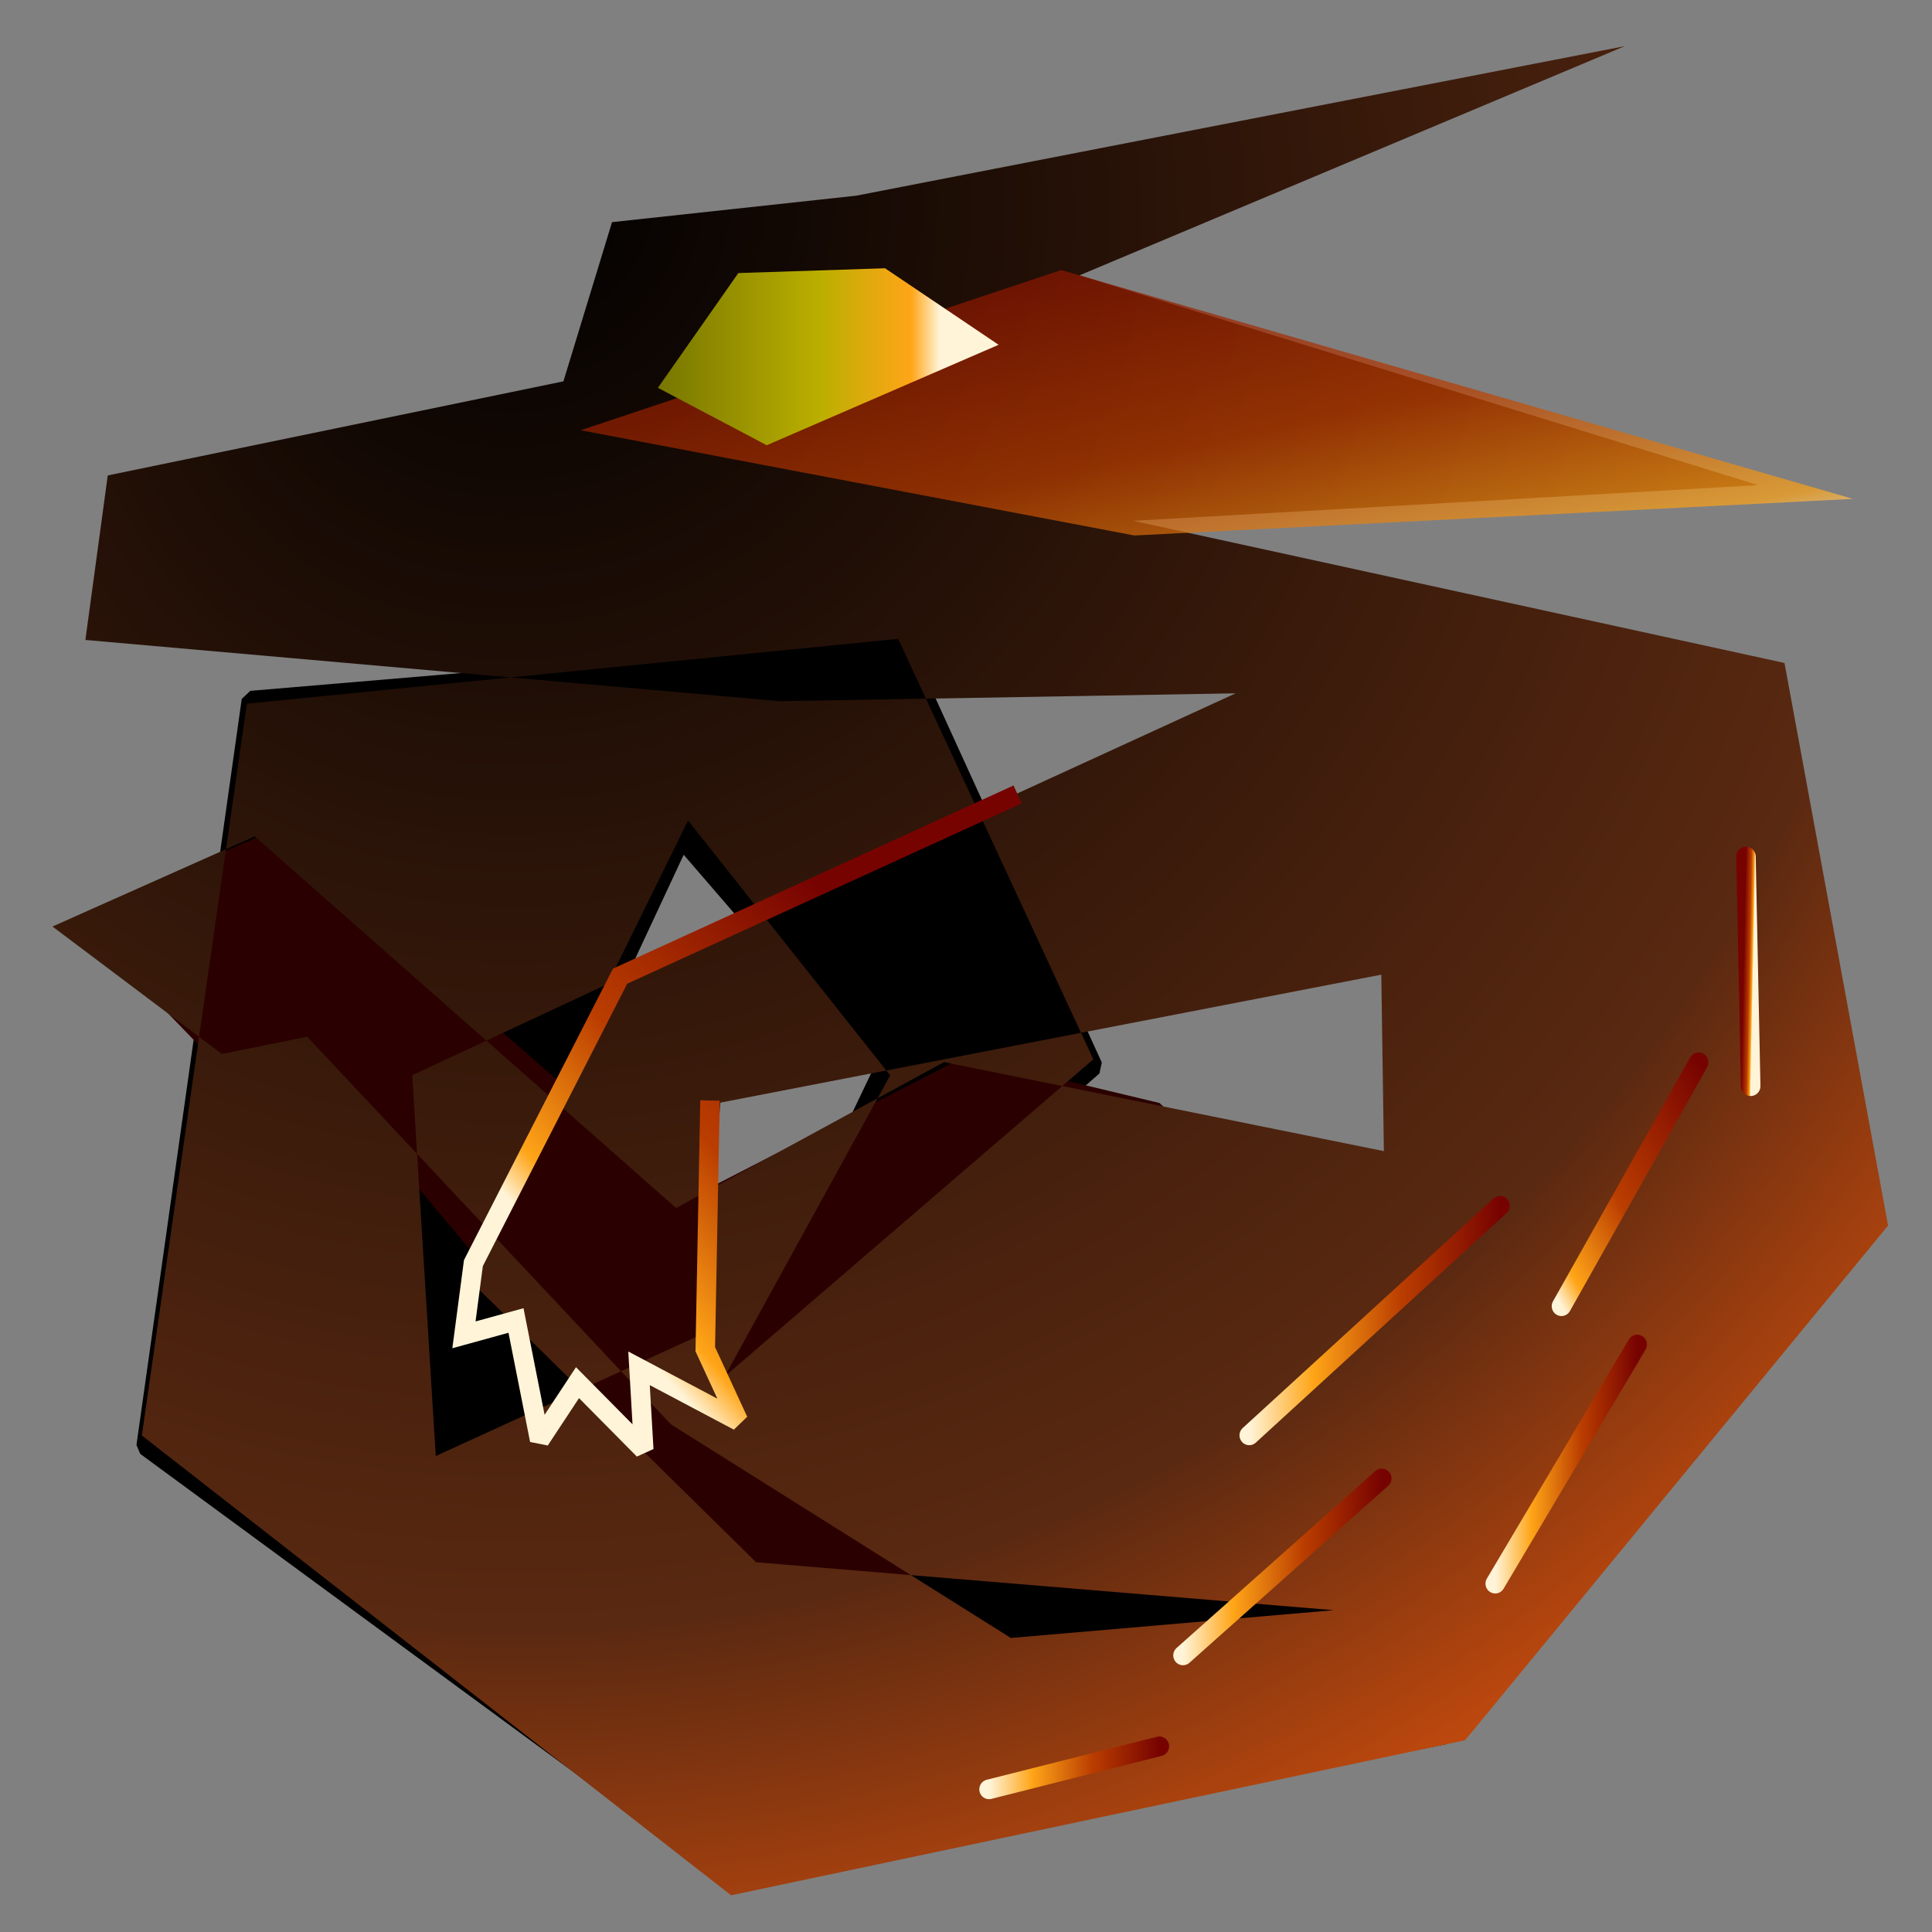 <?xml version="1.0" standalone="no"?>
<!DOCTYPE svg PUBLIC "-//W3C//DTD SVG 20010904//EN" "http://www.w3.org/TR/2001/REC-SVG-20010904/DTD/svg10.dtd">
<!-- Created using Krita: https://krita.org -->
<svg xmlns="http://www.w3.org/2000/svg" 
    xmlns:xlink="http://www.w3.org/1999/xlink"
    xmlns:krita="http://krita.org/namespaces/svg/krita"
    xmlns:sodipodi="http://sodipodi.sourceforge.net/DTD/sodipodi-0.dtd"
    width="368.64pt"
    height="368.64pt"
    viewBox="0 0 368.64 368.64">
<rect x="0" y="0" width="368.64" height="368.64" fill="#808080" stroke="none"/>
<defs>
  <radialGradient id="gradient0" gradientUnits="objectBoundingBox" cx="0.502" cy="0.185" fx="0.499" fy="-0.01" r="0.923" spreadMethod="pad">
   <stop stop-color="#000000" offset="0" stop-opacity="1"/>
   <stop stop-color="#5a2911" offset="0.711" stop-opacity="1"/>
   <stop stop-color="#f0580c" offset="1" stop-opacity="1"/>
  </radialGradient>
  <linearGradient id="gradient1" gradientUnits="objectBoundingBox" x1="0" y1="0" x2="1" y2="1" spreadMethod="pad">
   <stop stop-color="#770301" offset="0" stop-opacity="1"/>
   <stop stop-color="#ba3d00" offset="0.572" stop-opacity="1"/>
   <stop stop-color="#ffa518" offset="0.899" stop-opacity="1"/>
   <stop stop-color="#fff4d8" offset="1" stop-opacity="1"/>
  </linearGradient>
  <linearGradient id="gradient2" gradientUnits="objectBoundingBox" x1="0" y1="0" x2="0.828" y2="0" spreadMethod="pad">
   <stop stop-color="#777600" offset="0" stop-opacity="1"/>
   <stop stop-color="#baaf00" offset="0.572" stop-opacity="1"/>
   <stop stop-color="#ffa518" offset="0.899" stop-opacity="1"/>
   <stop stop-color="#fff4d8" offset="1" stop-opacity="1"/>
  </linearGradient>
  <linearGradient id="gradient3" gradientUnits="objectBoundingBox" x1="0.504" y1="1.022" x2="1.009" y2="0.496" spreadMethod="pad">
   <stop stop-color="#fff4d8" offset="0" stop-opacity="1"/>
   <stop stop-color="#ffa518" offset="0.101" stop-opacity="1"/>
   <stop stop-color="#ba3d00" offset="0.428" stop-opacity="1"/>
   <stop stop-color="#770301" offset="1" stop-opacity="1"/>
  </linearGradient>
  <linearGradient id="gradient4" gradientUnits="objectBoundingBox" x1="0" y1="0" x2="1" y2="1" spreadMethod="pad">
   <stop stop-color="#770301" offset="0" stop-opacity="1"/>
   <stop stop-color="#ba3d00" offset="0.572" stop-opacity="1"/>
   <stop stop-color="#ffa518" offset="0.899" stop-opacity="1"/>
   <stop stop-color="#fff4d8" offset="1" stop-opacity="1"/>
  </linearGradient>
  <linearGradient id="gradient5" gradientUnits="objectBoundingBox" x1="1" y1="0" x2="0" y2="1" spreadMethod="pad">
   <stop stop-color="#770301" offset="0" stop-opacity="1"/>
   <stop stop-color="#ba3d00" offset="0.572" stop-opacity="1"/>
   <stop stop-color="#ffa518" offset="0.899" stop-opacity="1"/>
   <stop stop-color="#fff4d8" offset="1" stop-opacity="1"/>
  </linearGradient>
  <linearGradient id="gradient6" gradientUnits="objectBoundingBox" x1="0" y1="0" x2="1" y2="0" spreadMethod="pad">
   <stop stop-color="#fff4d8" offset="0" stop-opacity="1"/>
   <stop stop-color="#ffa518" offset="0.253" stop-opacity="1"/>
   <stop stop-color="#ba3d00" offset="0.608" stop-opacity="1"/>
   <stop stop-color="#770301" offset="1" stop-opacity="1"/>
  </linearGradient>
  <linearGradient id="gradient7" gradientUnits="objectBoundingBox" x1="0" y1="0" x2="1" y2="0" spreadMethod="pad">
   <stop stop-color="#fff4d8" offset="0" stop-opacity="1"/>
   <stop stop-color="#ffa518" offset="0.253" stop-opacity="1"/>
   <stop stop-color="#ba3d00" offset="0.608" stop-opacity="1"/>
   <stop stop-color="#770301" offset="1" stop-opacity="1"/>
  </linearGradient>
  <linearGradient id="gradient8" gradientUnits="objectBoundingBox" x1="0" y1="0" x2="1" y2="0" spreadMethod="pad">
   <stop stop-color="#fff4d8" offset="0" stop-opacity="1"/>
   <stop stop-color="#ffa518" offset="0.253" stop-opacity="1"/>
   <stop stop-color="#ba3d00" offset="0.608" stop-opacity="1"/>
   <stop stop-color="#770301" offset="1" stop-opacity="1"/>
  </linearGradient>
  <linearGradient id="gradient9" gradientUnits="objectBoundingBox" x1="0" y1="0" x2="1" y2="0" spreadMethod="pad">
   <stop stop-color="#fff4d8" offset="0" stop-opacity="1"/>
   <stop stop-color="#ffa518" offset="0.253" stop-opacity="1"/>
   <stop stop-color="#ba3d00" offset="0.608" stop-opacity="1"/>
   <stop stop-color="#770301" offset="1" stop-opacity="1"/>
  </linearGradient>
 </defs>
<path id="shape0" transform="translate(27.821, 123.134)" fill="#000000" fill-rule="evenodd" stroke="#000000" stroke-width="3.6" stroke-linecap="square" stroke-linejoin="bevel" d="M112.655 139.727L180.772 80.343L144.093 0L20.086 10.479L0 152.826L111.781 234.916L248.015 207.844L225.31 184.265L146.713 179.025L65.497 115.275L102.175 36.678L140.6 81.216Z" sodipodi:nodetypes="ccccccccccccc"/><path id="shape1" transform="translate(17.341, 160.686)" fill="#2b0000" fill-rule="evenodd" stroke="#2b0000" stroke-width="3.6" stroke-linecap="square" stroke-linejoin="bevel" d="M203.477 51.524L166.979 42.791L114.401 69.863L34.058 0L0 14.846L25.326 41.045L41.045 37.552L125.754 138.854L231.423 136.234Z" sodipodi:nodetypes="cccccccccc"/><path id="shape2" transform="matrix(0.86 -0.579 0.573 0.869 -58.59 144.004)" fill="url(#gradient0)" fill-rule="evenodd" stroke="none" stroke-width="3.6" stroke-linecap="butt" stroke-linejoin="miter" stroke-miterlimit="2.16" d="M235.395 34.092L195.184 13.112L171.582 32.343L92.035 0L71.93 22.728L172.457 103.149L243.262 148.605L184.32 138.989L78.049 122.38L43.083 182.697L96.406 191.438L122.63 158.096L237.143 206.299L219.66 233.397L161.093 174.829L105.147 169.584L78.049 69.932L37.838 62.938L50.95 99.653L65.811 105.772L82.419 201.928L113.015 269.237L165.463 298.084L81.545 231.649L65.811 158.096L146.232 111.891L151.477 171.333L95.532 200.18L184.32 189.69L196.933 105.772L90.287 48.952L0 149.479L43.957 279.727L172.457 331.301L289.592 296.336L330.677 200.18L245.011 111.891L344.663 170.459L261.62 69.058L368.64 90.037Z" sodipodi:nodetypes="ccccccccccccccccccccccccccccccccccccccccc"/><path id="shape0" transform="matrix(1 0 0 1 110.783 51.524)" opacity="0.7" fill="url(#gradient1)" fill-rule="evenodd" stroke-opacity="0" stroke="#000000" stroke-width="0" stroke-linecap="square" stroke-linejoin="bevel" d="M242.775 43.665L91.696 0L0 30.565L105.668 50.651Z" sodipodi:nodetypes="ccccc"/><path id="shape01" transform="matrix(1.033 0 0 1.044 125.532 51.188)" fill="url(#gradient2)" fill-rule="evenodd" stroke="none" stroke-width="3.6" stroke-linecap="square" stroke-linejoin="bevel" d="M0 21.851L14.859 0.874L41.955 0L62.932 13.985L20.103 32.34Z" sodipodi:nodetypes="cccccc"/><path id="shape1" transform="matrix(1.033 0 0 1.044 88.524 151.583)" fill="none" stroke="url(#gradient3)" stroke-width="3.6" stroke-linecap="butt" stroke-linejoin="miter" stroke-miterlimit="2.16" d="M102.264 0L28.844 33.214L1.748 85.657L0 98.768L9.615 96.146L13.985 117.997L20.977 107.509L33.214 119.745L32.34 104.886L50.695 114.501L44.577 101.39L45.451 55.939" sodipodi:nodetypes="cccccccccccc"/><path id="shape2" transform="matrix(1.033 0 0 1.044 333.142 163.448)" fill="none" stroke="url(#gradient4)" stroke-width="3.6" stroke-linecap="round" stroke-linejoin="miter" stroke-miterlimit="2.16" d="M0 0L0.874 41.955" sodipodi:nodetypes="cc"/><path id="shape3" transform="matrix(1.033 0 0 1.044 297.939 202.693)" fill="none" stroke="url(#gradient5)" stroke-width="3.6" stroke-linecap="round" stroke-linejoin="miter" stroke-miterlimit="2.16" d="M25.348 0L0 44.577" sodipodi:nodetypes="cc"/><path id="shape4" transform="matrix(1.033 0 0 1.044 238.364 230.073)" fill="none" stroke="url(#gradient6)" stroke-width="3.6" stroke-linecap="round" stroke-linejoin="miter" stroke-miterlimit="2.16" d="M46.325 0L0 41.955" sodipodi:nodetypes="cc"/><path id="shape5" transform="matrix(1.033 0 0 1.044 285.302 256.541)" fill="none" stroke="url(#gradient7)" stroke-width="3.6" stroke-linecap="round" stroke-linejoin="miter" stroke-miterlimit="2.16" d="M26.222 0L0 43.703" sodipodi:nodetypes="cc"/><path id="shape6" transform="matrix(1.033 0 0 1.044 225.727 282.096)" fill="none" stroke="url(#gradient8)" stroke-width="3.6" stroke-linecap="round" stroke-linejoin="miter" stroke-miterlimit="2.16" d="M36.71 0L0 32.34" sodipodi:nodetypes="cc"/><path id="shape7" transform="matrix(1.033 0 0 1.044 188.718 333.206)" fill="none" stroke="url(#gradient9)" stroke-width="3.6" stroke-linecap="round" stroke-linejoin="miter" stroke-miterlimit="2.16" d="M31.466 0L0 7.866" sodipodi:nodetypes="cc"/>
</svg>
